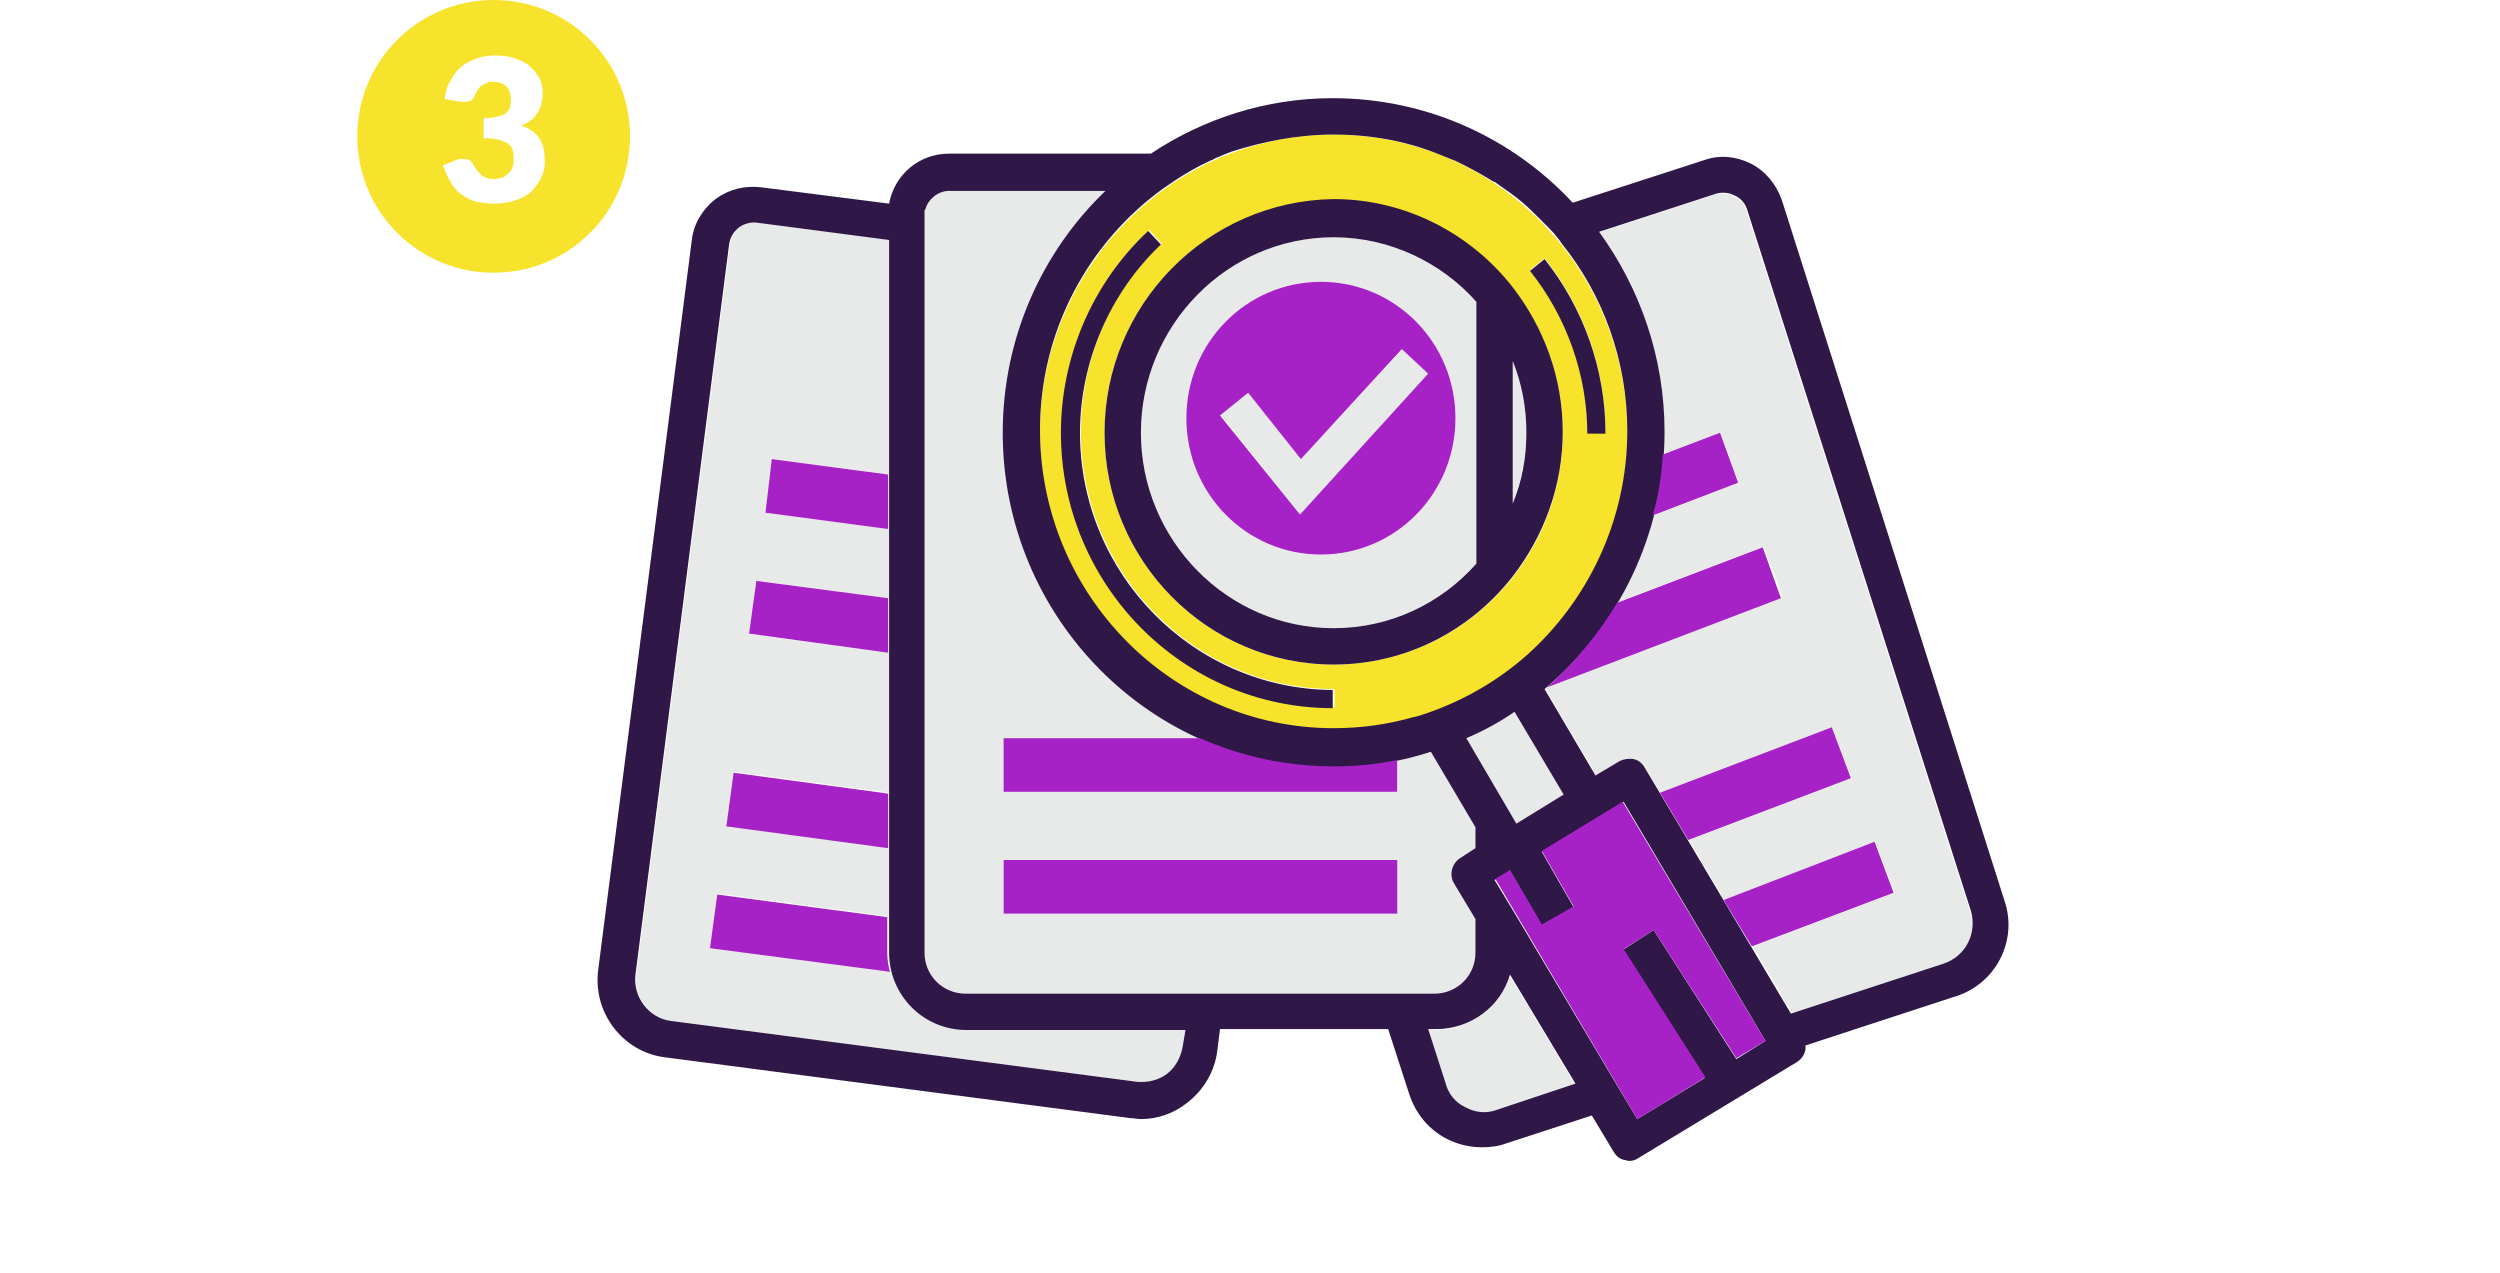 <?xml version="1.0" encoding="UTF-8"?>
<!-- Generator: Adobe Illustrator 19.1.0, SVG Export Plug-In . SVG Version: 6.00 Build 0)  -->
<svg xmlns="http://www.w3.org/2000/svg" xmlns:xlink="http://www.w3.org/1999/xlink" version="1.1" id="Слой_1" x="0px" y="0px" viewBox="0 0 275 140" style="enable-background:new 0 0 275 140;" xml:space="preserve">
<style type="text/css">
	.st0{fill:#E8E9E9;}
	.st1{fill:#F7E32B;}
	.st2{fill:#2F1847;}
	.st3{fill:#A622C6;}
</style>
<g>
	<path class="st0" d="M166.8,90.6l5.2-3.2l-5.4-9.1c-1.7,1.1-3.5,2.1-5.3,2.9L166.8,90.6z"></path>
	<path class="st0" d="M158,113.3h-0.9l1.9,5.9c0.4,1.2,1.2,2.1,2.2,2.7c1.1,0.5,2.3,0.6,3.4,0.3l8.7-2.8l-7.2-12   C165,110.7,161.8,113.3,158,113.3z"></path>
	<path class="st0" d="M166.4,39.7v15.7c0.9-2.4,1.5-5.1,1.5-7.8S167.4,42.2,166.4,39.7z"></path>
	<path class="st0" d="M105.4,113.2c-0.1,0-0.2,0-0.3,0c-0.2,0-0.3,0-0.5-0.1c-0.1,0-0.2,0-0.3-0.1c-0.2,0-0.3-0.1-0.5-0.1   c-0.1,0-0.2-0.1-0.3-0.1c-0.1,0-0.3-0.1-0.4-0.2c-0.1,0-0.2-0.1-0.3-0.1c-0.1-0.1-0.2-0.1-0.4-0.2c-0.1-0.1-0.2-0.1-0.3-0.2   c0,0-0.1-0.1-0.1-0.1c-0.3-0.2-0.6-0.4-0.9-0.6c-0.1,0-0.1-0.1-0.2-0.1c-0.1-0.1-0.3-0.2-0.4-0.3c0,0-0.1-0.1-0.1-0.1   c-0.1-0.1-0.3-0.3-0.4-0.4c0,0-0.1-0.1-0.1-0.1c-0.1-0.1-0.3-0.3-0.4-0.5c0,0,0,0,0,0c-0.7-0.9-1.2-1.9-1.5-3.1c0,0,0,0,0,0   l-19.8-2.6l0.8-5.9l18.8,2.5v-7.6l-17.8-2.4l0.8-5.9l17.1,2.3V71.8l-15.3-2l0.8-5.9l14.5,1.9v-7.6l-13.6-1.8l0.8-5.9l12.8,1.7V26.4   l-14.5-1.9c-0.7-0.1-1.4,0.1-2,0.5c-0.6,0.5-1,1.1-1.1,1.9l-10.3,80.3c-0.3,2.5,1.4,4.8,3.9,5.1l51.3,6.7c1.2,0.2,2.3-0.2,3.3-0.9   c1-0.7,1.6-1.8,1.7-3l0.2-1.9h-24.1C105.9,113.3,105.7,113.2,105.4,113.2z"></path>
	<path class="st0" d="M106.2,109.3H158c2.5,0,4.5-2,4.5-4.5v-3.7l-2.4-4c-0.6-0.9-0.3-2.2,0.7-2.7l1.7-1.1V91l-4.9-8.3   c-1.2,0.4-2.5,0.7-3.8,0.9v3.5h-43.3v-5.9H132c-12.7-5.7-21.6-18.6-21.6-33.6c0-10.5,4.4-19.9,11.3-26.6h-17.2   c-1.5,0-2.8,1.2-2.8,2.8v81.1C101.7,107.3,103.7,109.3,106.2,109.3z M110.4,94.6h43.3v5.9h-43.3V94.6z"></path>
	<polygon class="st0" points="157.3,41 154.4,38.3 143.2,50.4 137.4,43.1 134.3,45.6 143,56.6  "></polygon>
	<path class="st0" d="M216.7,100.3l-24.6-77.1c-0.2-0.7-0.7-1.3-1.4-1.6c-0.4-0.2-0.8-0.3-1.2-0.3c-0.3,0-0.6,0-0.8,0.1l-12.9,4.2   c4.5,6.1,7.2,13.7,7.2,22c0,0.8,0,1.6-0.1,2.4l6.3-2.4l2.1,5.5l-9.4,3.6c0,0,0,0,0,0c-0.9,3.4-2.2,6.6-3.9,9.5c0,0,0,0,0,0l16-6.1   l2.1,5.5l-25.7,9.8c-0.1,0.1-0.3,0.2-0.4,0.4l5.6,9.5l2.7-1.6c0.5-0.3,1-0.4,1.5-0.2c0.5,0.1,1,0.5,1.2,0.9l1.7,2.9l18.9-7.2   l2.1,5.5l-17.9,6.8l3.9,6.6l16.6-6.3l2.1,5.5l-15.6,5.9l4.4,7.4l16.8-5.5C216.2,105.2,217.5,102.7,216.7,100.3z"></path>
	<path class="st0" d="M146.7,69.1c6.2,0,11.9-2.8,15.7-7.1V33.2c-3.9-4.4-9.5-7.1-15.7-7.1c-11.7,0-21.2,9.7-21.2,21.5   S135,69.1,146.7,69.1z M145.3,31c8.2,0,14.8,6.7,14.8,15s-6.6,15-14.8,15c-8.2,0-14.8-6.7-14.8-15S137.1,31,145.3,31z"></path>
</g>
<path class="st1" d="M146.7,14.8c-17.8,0-32.3,14.7-32.3,32.8s14.5,32.8,32.3,32.8c17.8,0,32.3-14.7,32.3-32.8  S164.5,14.8,146.7,14.8z M146.7,77.8c-16.5,0-29.9-13.6-29.9-30.3c0-8.4,3.5-16.5,9.6-22.2l1.4,1.5c-5.7,5.3-8.9,12.9-8.9,20.7  c0,15.6,12.5,28.3,27.9,28.3V77.8z M146.7,73.1c-13.9,0-25.2-11.4-25.2-25.5s11.3-25.5,25.2-25.5c13.9,0,25.2,11.4,25.2,25.5  S160.6,73.1,146.7,73.1z M168.3,29.7l1.6-1.3c4.3,5.4,6.7,12.2,6.7,19.1h-2C174.6,41.1,172.4,34.7,168.3,29.7z"></path>
<g>
	<path class="st2" d="M121.5,47.6c0,14.1,11.3,25.5,25.2,25.5c8,0,15.1-3.8,19.7-9.7c0,0,0,0,0,0l0,0c3.4-4.4,5.5-9.9,5.5-15.9   s-2.1-11.5-5.5-15.9l0,0c0,0,0,0,0,0c-4.6-5.9-11.8-9.7-19.7-9.7C132.8,22.1,121.5,33.5,121.5,47.6z M167.9,47.6   c0,2.8-0.5,5.4-1.5,7.8V39.7C167.4,42.2,167.9,44.8,167.9,47.6z M146.7,26.1c6.2,0,11.9,2.8,15.7,7.1v28.8   c-3.9,4.4-9.5,7.1-15.7,7.1c-11.7,0-21.2-9.7-21.2-21.5S135,26.1,146.7,26.1z"></path>
	<path class="st2" d="M118.8,47.6c0-7.8,3.3-15.4,8.9-20.7l-1.4-1.5c-6.1,5.7-9.6,13.8-9.6,22.2c0,16.7,13.4,30.3,29.9,30.3v-2   C131.3,75.8,118.8,63.2,118.8,47.6z"></path>
	<path class="st2" d="M176.6,47.6c0-6.9-2.4-13.7-6.7-19.1l-1.6,1.3c4,5,6.3,11.4,6.3,17.9H176.6z"></path>
	<path class="st2" d="M220.5,99.1L196,22c-0.6-1.7-1.8-3.2-3.4-4c-1.6-0.8-3.4-1-5.1-0.4L173,22.3c-6.6-7.1-16-11.5-26.4-11.5   c-7.4,0-14.3,2.3-20,6.1h-22.2c-3.3,0-6,2.3-6.6,5.5l-14.1-1.8c-1.8-0.2-3.5,0.2-5,1.3c-1.4,1.1-2.4,2.7-2.6,4.5l-10.3,80.3   c-0.6,4.7,2.7,9,7.3,9.6l51.3,6.7h0c0.4,0,0.7,0.1,1.1,0.1c1.8,0,3.6-0.6,5.1-1.8c1.8-1.4,3-3.4,3.3-5.7l0.3-2.4h18.5l2.3,7.1   c0.7,2.2,2.2,4,4.2,5c1.2,0.6,2.5,0.9,3.8,0.9c0.9,0,1.8-0.1,2.6-0.4l9.5-3.1l2.4,4c0.3,0.5,0.7,0.8,1.2,0.9c0.2,0,0.3,0.1,0.5,0.1   c0.4,0,0.7-0.1,1-0.3l17.5-10.6c0.6-0.4,1-1.1,0.9-1.8l16.2-5.3C219.5,108.4,222,103.5,220.5,99.1z M146.7,14.8   c4,0,7.9,0.7,11.4,2.1l0,0c0.7,0.3,1.3,0.5,2,0.8c0.1,0,0.1,0.1,0.2,0.1c1.3,0.6,2.5,1.3,3.7,2c0.1,0.1,0.3,0.2,0.4,0.2   c0.6,0.4,1.1,0.8,1.7,1.2l0,0c1,0.7,1.9,1.5,2.8,2.4c0.5,0.5,1,1,1.5,1.5c0,0,0,0,0,0c0.5,0.5,1,1.1,1.4,1.7l0,0   c4.5,5.6,7.2,12.8,7.2,20.6c0,9.9-4.4,18.8-11.2,24.8c-3.1,2.7-6.7,4.8-10.7,6.2c0,0,0,0,0,0c-0.6,0.2-1.1,0.4-1.7,0.5   c-2.8,0.8-5.7,1.2-8.7,1.2c-17.8,0-32.3-14.7-32.3-32.8c0-11,5.4-20.7,13.6-26.6l0,0c1.7-1.2,3.5-2.3,5.3-3.1c0.1,0,0.1,0,0.2-0.1   c0.6-0.3,1.2-0.5,1.9-0.8l0,0C138.8,15.6,142.7,14.8,146.7,14.8z M161.3,81.2c1.9-0.8,3.7-1.8,5.3-2.9l5.4,9.1l-5.2,3.2L161.3,81.2   z M130.1,115.1c-0.2,1.2-0.8,2.3-1.7,3c-0.9,0.7-2.1,1-3.3,0.9l-51.3-6.7c-2.4-0.3-4.2-2.6-3.9-5.1l10.3-80.3   c0.1-0.8,0.5-1.4,1.1-1.9c0.6-0.4,1.3-0.6,2-0.5l14.5,1.9v78.4c0,4.7,3.8,8.5,8.5,8.5h24.1L130.1,115.1z M151.6,109.3h-16.7h-4   h-24.7c-2.5,0-4.5-2-4.5-4.5V26.9v-3.2c0-0.1,0-0.3,0-0.4c0-0.1,0-0.2,0.1-0.3c0.3-1.1,1.4-2,2.6-2h17.2   c-7,6.7-11.3,16.2-11.3,26.6c0,20.3,16.3,36.8,36.3,36.8c3.8,0,7.4-0.6,10.8-1.7l4.9,8.3v2.3l-1.7,1.1c-0.9,0.6-1.2,1.8-0.7,2.7   l2.4,4v3.7c0,2.5-2,4.5-4.5,4.5h-2.2H151.6z M164.6,122.1c-1.1,0.4-2.3,0.3-3.4-0.3c-1.1-0.5-1.9-1.5-2.2-2.7l-1.9-5.9h0.9   c3.8,0,7.1-2.5,8.1-6l7.2,12L164.6,122.1z M180.1,123.1l-0.9-1.5l0,0l-0.9-1.5l-11.9-20l0,0l-2-3.3l1.7-1l0.3,0.5l0,0l3.2,5.5   l3.5-2l-3.5-6.1l9-5.5l14.6,24.6l0,0l1,1.7l-3.2,2l-1.6-2.5l0,0l-7.5-11.7l-3.4,2.2l6.9,10.8l0,0l2.1,3.3l-1,0.6l0,0L180.1,123.1z    M213.8,106l-16.8,5.5l-16.1-27.1c-0.3-0.5-0.7-0.8-1.2-0.9c-0.5-0.1-1.1,0-1.5,0.2l-2.7,1.6l-5.6-9.5c8-6.7,13.2-16.9,13.2-28.3   c0-8.2-2.7-15.8-7.2-22l12.9-4.2c0.3-0.1,0.6-0.1,0.8-0.1c0.4,0,0.8,0.1,1.2,0.3c0.7,0.3,1.2,0.9,1.4,1.6l24.6,77.1   C217.5,102.7,216.2,105.2,213.8,106z"></path>
</g>
<g>
	<path class="st3" d="M97.7,100.9l-18.8-2.5l-0.8,5.9l19.8,2.6c-0.2-0.7-0.3-1.4-0.3-2.1V100.9z"></path>
	<polygon class="st3" points="97.7,87.3 80.7,85 79.9,90.9 97.7,93.3  "></polygon>
	<polygon class="st3" points="97.7,65.8 83.2,63.9 82.4,69.7 97.7,71.8  "></polygon>
	<polygon class="st3" points="97.7,52.2 84.9,50.5 84.2,56.4 97.7,58.2  "></polygon>
	<rect x="110.4" y="94.6" class="st3" width="43.3" height="5.9"></rect>
	<path class="st3" d="M145.3,31c-8.2,0-14.8,6.7-14.8,15s6.6,15,14.8,15c8.2,0,14.8-6.7,14.8-15S153.5,31,145.3,31z M143,56.6   l-8.8-10.9l3.1-2.5l5.8,7.3l11.1-12.1l2.9,2.7L143,56.6z"></path>
	<polygon class="st3" points="169.6,93.6 173.1,99.7 169.6,101.7 166.1,95.7 164.5,96.7 180.1,123.1 187.6,118.5 178.6,104.4    181.9,102.3 191,116.4 194.2,114.5 178.5,88.2  "></polygon>
	<path class="st3" d="M189.2,47.6l-6.3,2.4c-0.1,2.3-0.5,4.6-1.1,6.7l9.4-3.6L189.2,47.6z"></path>
	<path class="st3" d="M193.9,60.2l-16,6.1c-2.1,3.5-4.7,6.6-7.7,9.3l25.7-9.8L193.9,60.2z"></path>
	<polygon class="st3" points="185.7,92.4 203.6,85.6 201.5,80 182.6,87.2  "></polygon>
	<polygon class="st3" points="192.7,104.1 208.3,98.2 206.2,92.6 189.6,99  "></polygon>
	<path class="st3" d="M132,81.2h-21.6v5.9h43.3v-3.5c-2.3,0.5-4.6,0.7-7,0.7C141.5,84.3,136.5,83.2,132,81.2z"></path>
</g>
<path class="st1" d="M54.3,0c-8.3,0-15,6.7-15,15s6.7,15,15,15c8.3,0,15-6.7,15-15S62.6,0,54.3,0z M59.5,19.6  c-0.3,0.6-0.7,1.1-1.2,1.6c-0.5,0.4-1.1,0.7-1.8,0.9c-0.7,0.2-1.4,0.3-2.1,0.3c-0.8,0-1.4-0.1-2-0.2c-0.6-0.2-1.1-0.4-1.6-0.8  c-0.5-0.3-0.9-0.8-1.2-1.3c-0.3-0.5-0.6-1.2-0.9-1.9l1.5-0.6c0.1-0.1,0.3-0.1,0.4-0.1c0.1,0,0.3,0,0.4,0c0.2,0,0.4,0,0.6,0.1  c0.2,0.1,0.3,0.2,0.4,0.4c0.3,0.6,0.7,1,1,1.3c0.4,0.3,0.8,0.4,1.3,0.4c0.4,0,0.7-0.1,1-0.2c0.3-0.1,0.5-0.3,0.7-0.5  c0.2-0.2,0.3-0.4,0.4-0.7c0.1-0.3,0.1-0.5,0.1-0.8c0-0.3,0-0.7-0.1-0.9c0-0.3-0.2-0.5-0.4-0.7c-0.2-0.2-0.5-0.3-1-0.5  c-0.4-0.1-1.1-0.2-1.8-0.2V13c0.7,0,1.2-0.1,1.6-0.2c0.4-0.1,0.7-0.2,0.9-0.4c0.2-0.2,0.4-0.4,0.4-0.7c0.1-0.3,0.1-0.5,0.1-0.8  c0-0.6-0.2-1.1-0.5-1.4c-0.3-0.3-0.8-0.5-1.4-0.5c-0.3,0-0.5,0-0.7,0.1c-0.2,0.1-0.4,0.2-0.6,0.3c-0.2,0.1-0.3,0.3-0.4,0.4  c-0.1,0.2-0.2,0.3-0.3,0.5c-0.1,0.3-0.3,0.6-0.4,0.7c-0.2,0.1-0.4,0.2-0.7,0.2c-0.1,0-0.2,0-0.2,0c-0.1,0-0.2,0-0.3,0l-1.8-0.3  c0.1-0.8,0.3-1.5,0.7-2.1c0.3-0.6,0.7-1.1,1.2-1.5c0.5-0.4,1.1-0.7,1.7-0.9c0.6-0.2,1.3-0.3,2-0.3c0.8,0,1.5,0.1,2.1,0.3  C57.5,6.7,58,7,58.4,7.4c0.4,0.4,0.7,0.8,1,1.3c0.2,0.5,0.3,1,0.3,1.6c0,0.5-0.1,0.9-0.2,1.3c-0.1,0.4-0.3,0.7-0.5,1  c-0.2,0.3-0.4,0.5-0.7,0.7c-0.3,0.2-0.6,0.4-1,0.5c1.8,0.6,2.6,1.8,2.6,3.6C60,18.3,59.8,19,59.5,19.6z"></path>
</svg>
